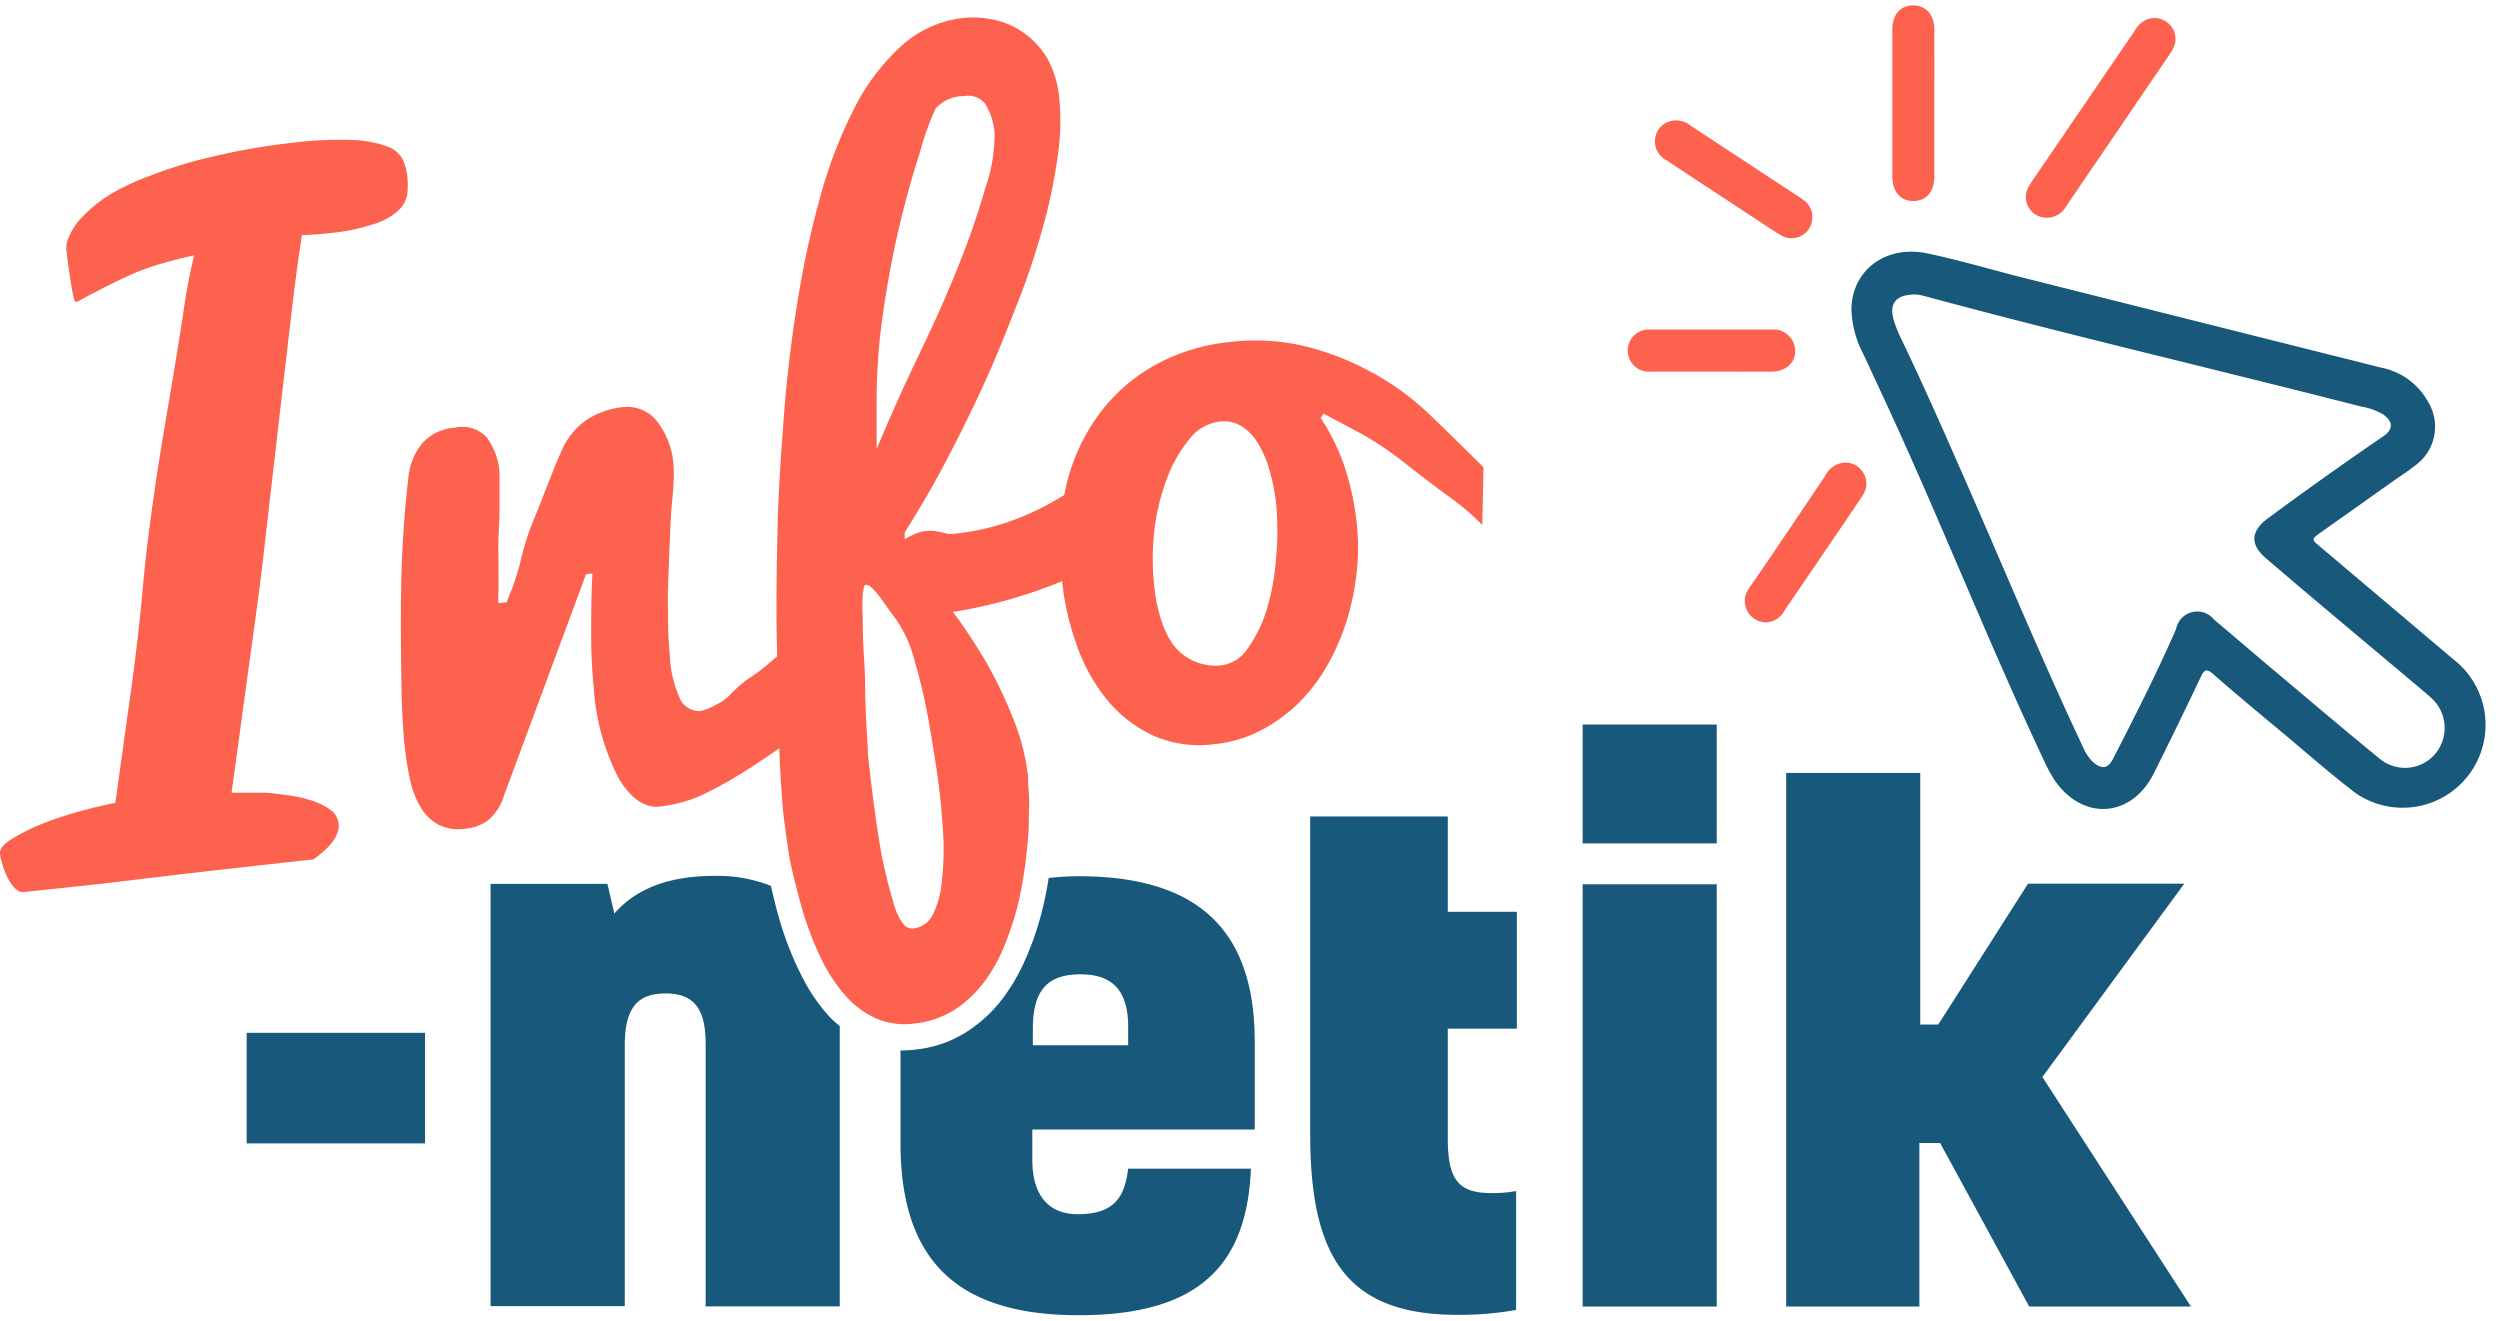 <svg xmlns="http://www.w3.org/2000/svg" viewBox="0 0 198.75 105"><defs><style>.cls-1,.cls-4{fill:#fc624d;}.cls-1,.cls-2{fill-rule:evenodd;}.cls-2,.cls-3{fill:#18587a;}</style></defs><title>logoPlan de travail 1</title><g id="Calque_3" data-name="Calque 3"><path class="cls-1" d="M162.7,17.31a1.65,1.65,0,0,1-1.53-2.25,3.94,3.94,0,0,1,.36-.63l8.19-12a2,2,0,0,1,.69-.74,1.63,1.63,0,0,1,1.85.07,1.6,1.6,0,0,1,.62,1.8,2.79,2.79,0,0,1-.36.71L164.26,16.4A1.75,1.75,0,0,1,162.7,17.31Z"/><path class="cls-1" d="M153.78,8.29c0,1.91,0,3.83,0,5.75,0,1.21-.65,1.94-1.68,1.94s-1.66-.74-1.66-2c0-3.88,0-7.77,0-11.65,0-1.16.63-1.89,1.64-1.9s1.7.72,1.7,1.92C153.79,4.36,153.78,6.32,153.78,8.29Z"/><path class="cls-1" d="M140.55,49.47a1.69,1.69,0,0,1-1.7-2.35,4,4,0,0,1,.38-.62c2-2.89,3.93-5.78,5.88-8.68a1.94,1.94,0,0,1,1.22-1,1.67,1.67,0,0,1,1.76,2.56c-.7,1.05-1.41,2.09-2.12,3.14l-4.09,6A1.76,1.76,0,0,1,140.55,49.47Z"/><path class="cls-1" d="M144.08,17.29a1.65,1.65,0,0,1-2.58,1.36c-.87-.52-1.71-1.11-2.56-1.66-2.15-1.42-4.31-2.82-6.45-4.25a1.68,1.68,0,0,1,0-3,1.82,1.82,0,0,1,1.92.25c2.87,1.9,5.76,3.79,8.64,5.68.12.08.24.16.35.25A1.62,1.62,0,0,1,144.08,17.29Z"/><path class="cls-1" d="M136.08,29.54h-4.81a1.68,1.68,0,1,1,0-3.34h9.54a1.73,1.73,0,0,1,1.91,1.67c0,1-.75,1.68-1.95,1.68Z"/><path class="cls-2" d="M195.12,52.48l-10.65-9c-.72-.6-.72-.61,0-1.13l5.83-4.13c.55-.39,1.13-.75,1.66-1.18A3.8,3.8,0,0,0,193,31.89a5.44,5.44,0,0,0-3.73-2.67l-28.46-7.15c-2.54-.64-5.06-1.4-7.62-1.93-3.33-.68-6,1.39-6,4.5a8.2,8.2,0,0,0,1,3.62c1.2,2.6,2.42,5.19,3.58,7.81,3.62,8.12,6.94,16.36,10.73,24.4a12,12,0,0,0,.83,1.54c2.26,3.29,6.12,3,7.89-.51,1.27-2.55,2.52-5.1,3.73-7.66.28-.58.43-.74,1-.25,1.81,1.59,3.66,3.12,5.51,4.66s3.83,3.3,5.84,4.82a6.59,6.59,0,0,0,7.83-10.59Zm-1.43,7.34a3.15,3.15,0,0,1-4.55.46c-3-2.44-5.89-4.92-8.83-7.38L176,49.24A1.71,1.71,0,0,0,173,50c-1.52,3.49-3.25,6.89-5,10.3-.41.82-.9.89-1.61.28a3.83,3.83,0,0,1-.83-1.27c-3.52-7.47-6.65-15.11-10-22.67-1.42-3.25-2.87-6.48-4.4-9.68a9.83,9.83,0,0,1-.62-1.55c-.37-1.32.21-2,1.76-2,.18,0,.54.08.89.18,11.46,3.09,23,5.78,34.52,8.73a5.21,5.21,0,0,1,1.71.6c.86.59.88,1.22,0,1.8q-4.62,3.16-9.14,6.5c-1.34,1-1.43,2.06-.14,3.16,4,3.43,8.09,6.83,12.14,10.24.33.28.67.56,1,.86A3.21,3.21,0,0,1,193.69,59.82Z"/><path class="cls-3" d="M33.79,90.9H19.61V82.11H33.79Z"/><path class="cls-3" d="M120.53,94.69v9.45a25.6,25.6,0,0,1-4.67.39c-8.9,0-11.7-4.73-11.7-14.4V64.91H115.1v7.58h5.49v9.29H115.1v8.73c0,3.25.82,4.34,3.46,4.34A10.54,10.54,0,0,0,120.53,94.69Z"/><path class="cls-3" d="M136.48,67.05H125.82V57.6h10.66Zm0,36.82H125.82V70.3h10.66Z"/><path class="cls-3" d="M162.37,85.62l11.81,18.25H161.32l-7.08-13h-1.65v13H142V61.45h10.66v20h1.43l7.14-11.2h12.42Z"/><path class="cls-4" d="M6.13,24,6,24c-.06,0-.17-.37-.3-1.12s-.28-1.78-.43-3.06a2.26,2.26,0,0,1,.24-1.06,5.11,5.11,0,0,1,1-1.48,12,12,0,0,1,2-1.67A18.33,18.33,0,0,1,11.86,14a35,35,0,0,1,4.75-1.48A52.42,52.42,0,0,1,23,11.38a30.79,30.79,0,0,1,5-.25,9,9,0,0,1,2.77.51,2.19,2.19,0,0,1,1.23,1A4.31,4.31,0,0,1,32.38,14a6.65,6.65,0,0,1,0,1.41,2.21,2.21,0,0,1-.7,1.31,5,5,0,0,1-1.92,1.08,16,16,0,0,1-3.64.74c-.71.08-1.41.13-2.12.15-.35,2.33-.63,4.45-.85,6.38s-.43,3.7-.62,5.32S22.17,33.54,22,35s-.33,2.86-.5,4.31-.34,3-.52,4.55-.4,3.31-.65,5.15-.54,3.9-.85,6.18-.67,4.9-1.07,7.83c.13,0,.42,0,.89,0s1,0,1.61,0,1.26.11,1.95.2a10.52,10.52,0,0,1,1.91.42,5.52,5.52,0,0,1,1.48.73,1.56,1.56,0,0,1,.67,1.1q.15,1.32-2,2.85l-2.16.24-3.51.39-4.34.49L10.25,70c-1.55.19-3.06.36-4.52.51l-3.86.41C.76,71,0,68.34,0,67.81c0-.36.33-.75,1-1.15A15.43,15.43,0,0,1,3.34,65.5a28.12,28.12,0,0,1,3-1c1.06-.29,2-.51,2.83-.67l1.2-8.61c.4-2.86.74-5.75,1-8.65s.63-5.6,1-8.12.78-4.91,1.16-7.13.7-4.28,1-6.15a47.49,47.49,0,0,1,.9-4.87c-.78.17-1.46.34-2,.49s-1.11.31-1.56.47-.89.32-1.29.5-.82.37-1.25.58-.9.44-1.4.7S6.81,23.61,6.13,24Z"/><path class="cls-4" d="M32.21,59.65c-.16-1.41-.26-3-.29-4.91s-.06-3.92-.05-6.15.07-4.26.19-6.07.26-3.36.42-4.65a5,5,0,0,1,1.08-2.62A3.79,3.79,0,0,1,36.19,34a2.63,2.63,0,0,1,2.52.79,5.35,5.35,0,0,1,1,2.74c0,.32,0,.75,0,1.31s0,1.15,0,1.82-.05,1.34-.08,2,0,1.5,0,2.4,0,1.57,0,2a6.19,6.19,0,0,0,0,.89l.64-.07.48-1.2a21.39,21.39,0,0,0,.71-2.37,19.27,19.27,0,0,1,.87-2.74c.33-.8.64-1.57.92-2.31s.55-1.38.79-2,.42-1,.54-1.26a5.75,5.75,0,0,1,2.07-2.63,6.49,6.49,0,0,1,2.84-1,3,3,0,0,1,2.69,1.06,6.32,6.32,0,0,1,1.37,3.6,9.74,9.74,0,0,1,0,1.2c0,.57-.08,1.24-.15,2s-.11,1.8-.16,3-.09,2.35-.13,3.32,0,1.94,0,2.89.06,1.82.14,2.61A9.07,9.07,0,0,0,54,55.41a1.67,1.67,0,0,0,1.69,1.11,3.31,3.31,0,0,0,1.06-.41A4.08,4.08,0,0,0,58,55.28a10.46,10.46,0,0,1,1.35-1.22,15.2,15.2,0,0,0,2-1.52c1.59-1.28,3.48-2.85,5.67-4.69L67.83,55l-1.46,1.4c-.12.12-1.06.79-2.82,2q-3.82,2.64-4.8,3.2a28,28,0,0,1-3,1.63,11,11,0,0,1-3.3.89c-1.17.13-2.26-.6-3.25-2.21a18.24,18.24,0,0,1-2-7.31A38.48,38.48,0,0,1,47,50.45c0-1.5,0-3.12.1-4.86l-.51.06L40.07,63.24a4.13,4.13,0,0,1-1.24,1.95,3.58,3.58,0,0,1-1.8.69,3.66,3.66,0,0,1-2.18-.32,3.72,3.72,0,0,1-1.4-1.36,7.35,7.35,0,0,1-.82-2.08A23.11,23.11,0,0,1,32.21,59.65Z"/><path class="cls-4" d="M62.23,64.27c0-.11-.06-.76-.14-2s-.15-2.79-.19-4.79-.1-4.31-.15-6.94,0-5.4.06-8.33.27-5.93.5-9,.59-6.12,1.07-9.08a75,75,0,0,1,1.81-8.41,36.87,36.87,0,0,1,2.7-7.06,17.17,17.17,0,0,1,3.76-5,8.81,8.81,0,0,1,5-2.24A7.72,7.72,0,0,1,79,1.57a6.25,6.25,0,0,1,2.33,1,6.67,6.67,0,0,1,1.89,2,8.07,8.07,0,0,1,1,3.34,18.49,18.49,0,0,1-.12,4.4A42.3,42.3,0,0,1,83,17.74c-.53,1.94-1.18,4-2,6.08s-1.65,4.23-2.61,6.35-2,4.23-3.08,6.3-2.22,4-3.39,5.87v.52a7.53,7.53,0,0,1,1-.48,2.65,2.65,0,0,1,.7-.16,3.08,3.08,0,0,1,.73,0l.51.1.48.11a2.32,2.32,0,0,0,.59,0A19.39,19.39,0,0,0,81.44,41a21.51,21.51,0,0,0,3.91-2.14,15.23,15.23,0,0,0,3.11-2.84l.18,7.88a21.57,21.57,0,0,1-4.21,2.31,41.53,41.53,0,0,1-4.15,1.44,39.11,39.11,0,0,1-4.52,1,44.6,44.6,0,0,1,2.72,4.13,35.44,35.44,0,0,1,2,4.18,17.38,17.38,0,0,1,1.25,4.79c0,.2,0,.61.06,1.23s0,1.39,0,2.3-.11,1.92-.23,3a33.13,33.13,0,0,1-.58,3.4,23.43,23.43,0,0,1-1.07,3.36,12.91,12.91,0,0,1-1.65,3,9.27,9.27,0,0,1-2.36,2.23,7.43,7.43,0,0,1-3.22,1.1,5.79,5.79,0,0,1-3.14-.45A7.29,7.29,0,0,1,67.08,79a13.24,13.24,0,0,1-1.9-3,25.76,25.76,0,0,1-1.4-3.7q-.57-2-1-4C62.57,66.91,62.37,65.56,62.23,64.27ZM68.8,46.49c-.09,0-.16.26-.21.76a13.59,13.59,0,0,0,0,1.87c0,.74,0,1.8.1,3.17s.08,2.51.11,3.38.06,1.72.11,2.5S69,59.57,69,60q.52,4.7,1,7.47A37.88,37.88,0,0,0,71,71.66a5,5,0,0,0,.82,1.81.93.93,0,0,0,.74.35,2,2,0,0,0,1.64-1.19A7.36,7.36,0,0,0,74.88,70,21.84,21.84,0,0,0,75,66.62c-.06-1.21-.16-2.37-.28-3.48-.09-.75-.21-1.66-.38-2.75s-.36-2.25-.59-3.5a41.55,41.55,0,0,0-1-4.22,10.47,10.47,0,0,0-1.53-3.46c-.58-.75-1-1.4-1.42-1.94S69.06,46.46,68.8,46.49Zm4.33-34.37a77.52,77.52,0,0,0-2.19,8.43q-.7,3.63-1,6.42c-.17,1.85-.25,3.47-.25,4.86s0,2.68,0,3.87c1.09-2.6,2.23-5.15,3.43-7.63s2.23-4.81,3.1-7a63.9,63.9,0,0,0,2.14-6.21,12.94,12.94,0,0,0,.71-4.19,5.1,5.1,0,0,0-.75-2.42,1.74,1.74,0,0,0-1.68-.61,3,3,0,0,0-2.27,1A22.85,22.85,0,0,0,73.13,12.12Z"/><path class="cls-4" d="M105,33.23A17.34,17.34,0,0,1,106.86,37a21.36,21.36,0,0,1,1,4.6,17.77,17.77,0,0,1,0,3.86,20.76,20.76,0,0,1-.78,3.84,18.1,18.1,0,0,1-1.55,3.58,14,14,0,0,1-2.28,3,12.76,12.76,0,0,1-3,2.18,10.18,10.18,0,0,1-3.61,1.09,9.06,9.06,0,0,1-5-.69,10.46,10.46,0,0,1-3.65-2.85,14.38,14.38,0,0,1-2.37-4.27,22.08,22.08,0,0,1-1.17-5,22.53,22.53,0,0,1,.24-7.4,15.75,15.75,0,0,1,2.43-5.66,14,14,0,0,1,4.41-4.09,15.41,15.41,0,0,1,6.26-2,16.93,16.93,0,0,1,5.8.3,21.79,21.79,0,0,1,5.26,2A21.42,21.42,0,0,1,113.7,33q2.26,2.18,4.24,4.15l-.1,4.59a18.59,18.59,0,0,0-2.62-2.24c-1.08-.78-2.23-1.66-3.45-2.62a27,27,0,0,0-3.56-2.41l-3-1.59Zm-7.8,19.65a3,3,0,0,0,2-1.34,10.7,10.7,0,0,0,1.48-3,18.66,18.66,0,0,0,.77-4.2,22.7,22.7,0,0,0,0-4.3,15.29,15.29,0,0,0-.54-2.71,8.3,8.3,0,0,0-.92-2.12,4,4,0,0,0-1.31-1.34,2.68,2.68,0,0,0-1.76-.35,3.59,3.59,0,0,0-2.37,1.4A10.61,10.61,0,0,0,92.79,38a17.18,17.18,0,0,0-1,4,20,20,0,0,0,0,4.83,11.89,11.89,0,0,0,.54,2.5,6.63,6.63,0,0,0,1,2A4.12,4.12,0,0,0,95,52.59,4.19,4.19,0,0,0,97.22,52.88Z"/><path class="cls-3" d="M66,80.89a14,14,0,0,1-2.25-3.27,25.46,25.46,0,0,1-1.65-4.07c-.31-1-.57-2.07-.81-3.12a11.55,11.55,0,0,0-4.45-.8c-3.52,0-6.21.94-8,3l-.55-2.36H39v33.57H49.67V83.1c0-3.08,1.1-4.12,3.25-4.12s3.18,1.09,3.18,4v20.88H66.76V81.57A7.17,7.17,0,0,1,66,80.89Z"/><path class="cls-3" d="M99.75,89.8v-7c0-9.07-4.73-13.14-14-13.14a22.57,22.57,0,0,0-2.38.14,28.78,28.78,0,0,1-.6,2.9,23.87,23.87,0,0,1-1.32,3.72,15,15,0,0,1-2,3.3,11.22,11.22,0,0,1-2.87,2.48,9.39,9.39,0,0,1-3.89,1.25,8.29,8.29,0,0,1-1.1.06v7.36c0,9.46,4.62,13.69,14.18,13.69,9.78,0,13.36-4.18,13.68-11.65H89.69c-.27,2.14-1,3.62-4,3.62-2.41,0-3.62-1.59-3.62-4.34V89.8Zm-17.64-8c0-3.13,1.21-4.34,3.79-4.34,2.42,0,3.79,1.16,3.79,4.18V83.1H82.11Z"/></g></svg>